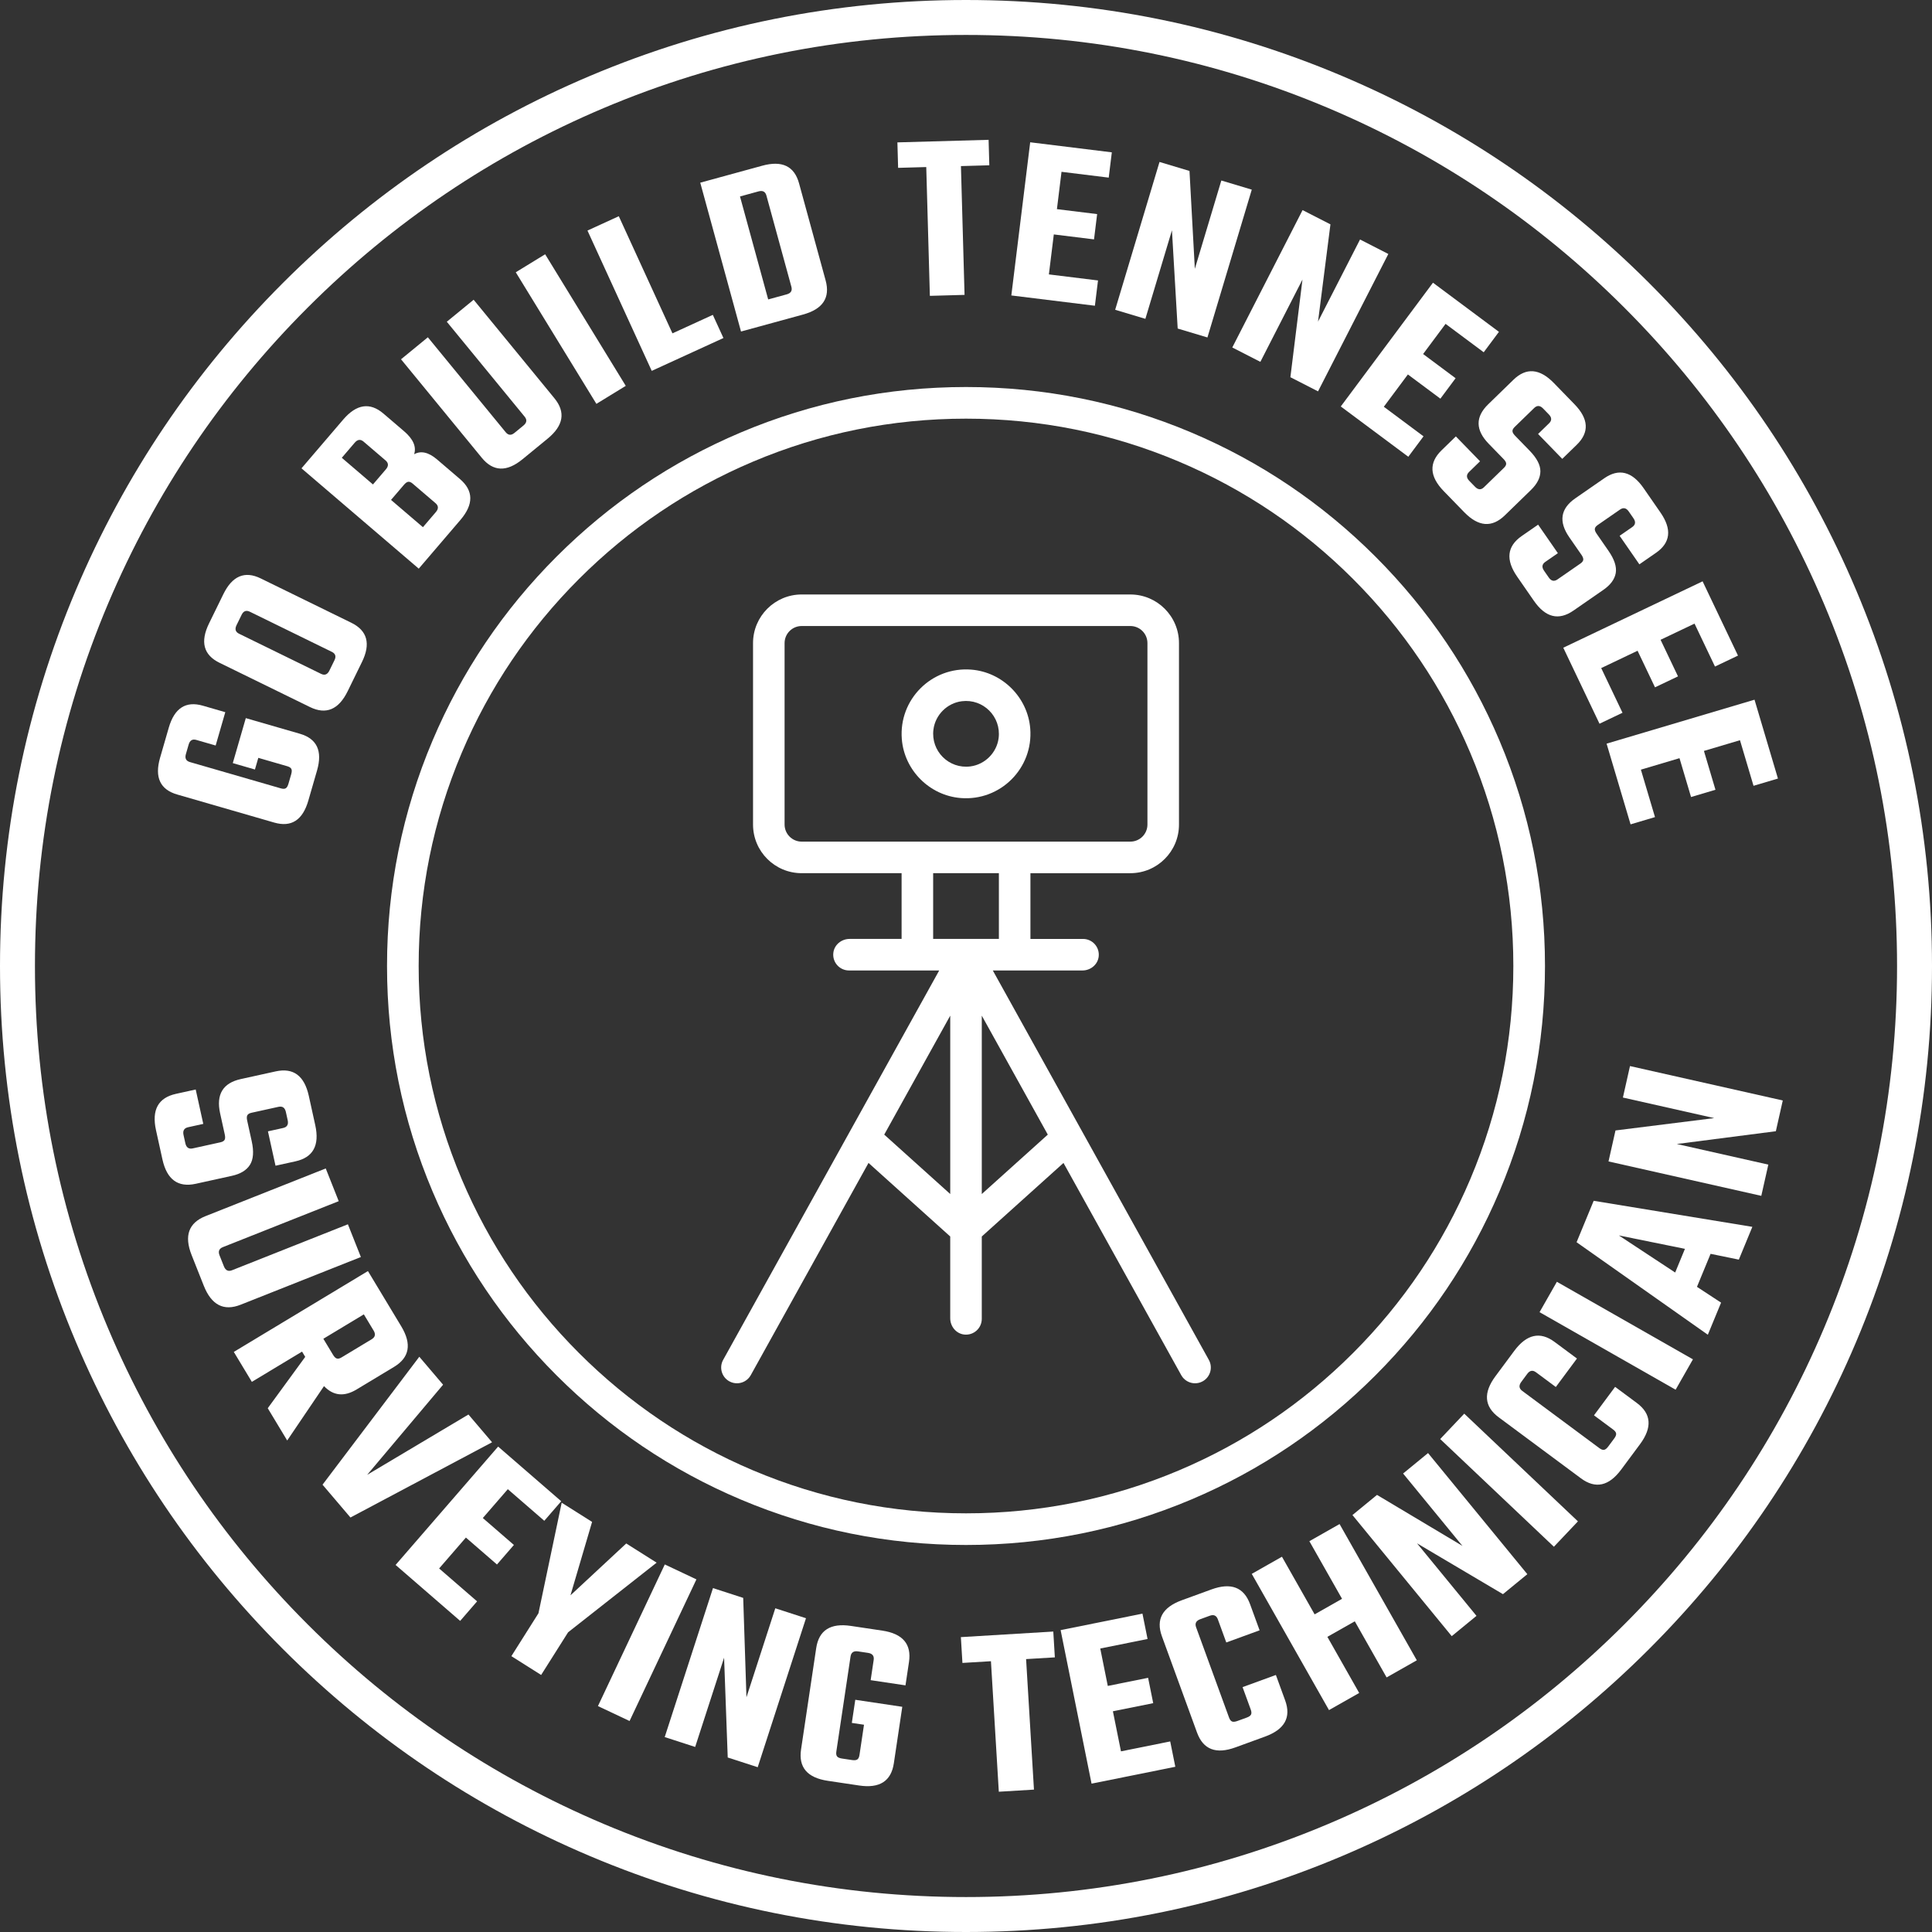 <?xml version="1.0" encoding="UTF-8"?>
<!-- Generator: Adobe Illustrator 27.1.1, SVG Export Plug-In . SVG Version: 6.00 Build 0)  -->
<svg xmlns="http://www.w3.org/2000/svg" xmlns:xlink="http://www.w3.org/1999/xlink" version="1.1" id="Layer_1" x="0px" y="0px" viewBox="0 0 900 900" xml:space="preserve">
<rect x="0" y="0" width="900" height="900" fill="#333333" stroke="none"/>
<path fill="#FFFFFF" d="M450,900c-60.746,0-119.679-11.899-175.163-35.367c-53.587-22.665-101.711-55.111-143.035-96.435  c-41.325-41.325-73.77-89.448-96.436-143.035C11.899,569.679,0,510.746,0,450s11.899-119.679,35.366-175.163  c22.665-53.587,55.111-101.711,96.436-143.035c41.324-41.325,89.449-73.77,143.035-96.435C330.321,11.899,389.254,0,450,0  s119.679,11.899,175.163,35.367c53.587,22.665,101.711,55.111,143.035,96.435c41.324,41.325,73.77,89.449,96.435,143.035  C888.101,330.32,900,389.254,900,450s-11.899,119.679-35.367,175.163c-22.665,53.587-55.111,101.711-96.435,143.035  c-41.325,41.325-89.449,73.77-143.035,96.435C569.679,888.1,510.746,900,450,900L450,900z M450,16.278  c-58.556,0-115.355,11.466-168.821,34.081c-51.646,21.844-98.031,53.119-137.866,92.953c-39.835,39.835-71.109,86.22-92.953,137.866  c-22.614,53.466-34.081,110.266-34.081,168.821S27.745,565.354,50.36,618.82c21.845,51.646,53.119,98.031,92.953,137.866  c39.835,39.835,86.22,71.109,137.866,92.953C334.645,872.253,391.445,883.72,450,883.72s115.355-11.466,168.821-34.081  c51.646-21.844,98.031-53.119,137.866-92.953c39.835-39.835,71.109-86.22,92.954-137.866c22.614-53.466,34.08-110.266,34.08-168.821  s-11.466-115.355-34.08-168.821c-21.845-51.646-53.119-98.031-92.954-137.866c-39.835-39.835-86.22-71.109-137.866-92.953  C565.355,27.745,508.555,16.278,450,16.278L450,16.278z"></path>
<g>
	<path fill="#FFFFFF" d="M104.95,331.764l-4.49,15.527l-9.013-2.606c-1.809-0.524-2.997,0.192-3.563,2.146l-1.288,4.451   c-0.565,1.955,0.058,3.194,1.866,3.717l42.347,12.248c1.014,0.293,1.783,0.281,2.306-0.039c0.524-0.319,0.943-1.021,1.257-2.108   l1.288-4.451c0.314-1.086,0.334-1.903,0.062-2.453c-0.271-0.549-0.915-0.971-1.929-1.264l-13.465-3.895l-1.569,5.43l-10.315-2.984   l6.06-20.956l25.191,7.286c7.964,2.304,10.625,8.016,7.987,17.136l-4.051,14.007c-2.638,9.121-7.937,12.53-15.901,10.226   l-45.17-13.064c-7.962-2.303-10.625-8.014-7.987-17.136l4.051-14.007c2.639-9.12,7.939-12.53,15.901-10.227l10.424,3.016   L104.95,331.764z"></path>
	<path fill="#FFFFFF" d="M97.387,290.392l6.658-13.604c4.173-8.528,9.983-10.971,17.427-7.328l42.135,20.619   c7.512,3.677,9.183,9.779,5.009,18.307l-6.657,13.604c-4.207,8.597-10.067,11.056-17.579,7.379l-42.134-20.618   C94.801,305.108,93.181,298.988,97.387,290.392L97.387,290.392z M154.573,303.653l-38.175-18.681   c-1.691-0.828-2.968-0.362-3.83,1.397l-2.385,4.873c-0.894,1.827-0.494,3.156,1.198,3.983l38.173,18.681   c1.694,0.829,2.986,0.329,3.88-1.499l2.385-4.872c0.861-1.759,0.447-3.054-1.247-3.882H154.573z"></path>
	<path fill="#FFFFFF" d="M140.445,218.166l19.398-22.674c6.22-7.271,12.481-8.214,18.78-2.826l9.619,8.229   c4.238,3.626,5.798,7.192,4.682,10.699c3.178-1.743,6.742-0.926,10.692,2.454l10.651,9.111c6.356,5.438,6.422,11.793,0.202,19.064   l-19.398,22.676l-54.625-46.733L140.445,218.166z M179.6,214.475l-10.221-8.743c-1.43-1.224-2.808-1.065-4.131,0.481l-6.025,7.044   l14.515,12.417l6.025-7.042C181.086,217.086,181.031,215.702,179.6,214.475L179.6,214.475z M202.876,234.388l-10.65-9.111   c-0.744-0.636-1.421-0.918-2.03-0.844c-0.609,0.075-1.281,0.541-2.015,1.4l-6.026,7.043l14.859,12.711l6.025-7.042   C204.361,236.999,204.308,235.615,202.876,234.388L202.876,234.388z"></path>
	<path fill="#FFFFFF" d="M208.141,149.88l12.499-10.248l37.626,45.889c5.303,6.467,4.253,12.736-3.146,18.804l-11.713,9.604   c-7.341,6.019-13.664,5.795-18.968-0.673l-37.625-45.888l12.499-10.248l36.263,44.228c1.196,1.457,2.549,1.565,4.065,0.322   l4.196-3.441c1.572-1.289,1.763-2.663,0.568-4.12l-36.264-44.228L208.141,149.88z"></path>
	<path fill="#FFFFFF" d="M240.266,126.834l13.687-8.385l37.555,61.3l-13.686,8.384L240.266,126.834L240.266,126.834z"></path>
	<path fill="#FFFFFF" d="M313.255,155.291l18.806-8.615l4.942,10.79l-33.399,15.298l-29.937-65.358l14.592-6.684l24.995,54.568   L313.255,155.291z"></path>
	<path fill="#FFFFFF" d="M326.205,85.101l28.89-7.91c9.229-2.527,14.94,0.208,17.129,8.201l12.387,45.243   c2.209,8.068-1.302,13.366-10.532,15.892l-28.89,7.91L326.205,85.101L326.205,85.101z M368.663,133.596l-11.641-42.517   c-0.497-1.816-1.728-2.457-3.691-1.919l-8.612,2.358l13.133,47.968l8.612-2.358c1.963-0.538,2.695-1.714,2.198-3.532H368.663z"></path>
	<path fill="#FFFFFF" d="M460.528,65.133l0.333,11.864l-13.22,0.371l1.683,59.997l-16.158,0.453l-1.682-59.997l-13.107,0.368   l-0.333-11.863l42.484-1.191L460.528,65.133z"></path>
	<path fill="#FFFFFF" d="M488.609,127.828l22.885,2.818l-1.45,11.779l-38.928-4.794l8.788-71.349l38.029,4.685l-1.45,11.778   l-21.988-2.708l-2.142,17.389l18.734,2.307l-1.45,11.779l-18.734-2.307L488.609,127.828L488.609,127.828z"></path>
	<path fill="#FFFFFF" d="M568.944,84.088l14.183,4.255L562.47,157.2l-13.858-4.158l-2.674-45.763l-12.374,41.249l-14.074-4.223   l20.657-68.856l13.966,4.19l2.49,45.589l12.342-41.141L568.944,84.088z"></path>
	<path fill="#FFFFFF" d="M633.557,111.567l13.181,6.745l-32.744,63.997l-12.88-6.59l5.629-45.495l-19.616,38.339l-13.081-6.693   l32.744-63.998l12.981,6.642l-5.779,45.29L633.557,111.567L633.557,111.567z"></path>
	<path fill="#FFFFFF" d="M644.639,189.483l18.492,13.775l-7.09,9.518l-31.454-23.43l42.944-57.651l30.729,22.89l-7.09,9.518   l-17.767-13.234l-10.466,14.049l15.138,11.277l-7.09,9.518l-15.138-11.276l-11.209,15.047L644.639,189.483z"></path>
	<path fill="#FFFFFF" d="M691.284,226.983l9.322-9.059c0.701-0.683,1.044-1.33,1.027-1.944c-0.019-0.613-0.421-1.326-1.209-2.135   l-6.933-7.133c-6.198-6.378-6.27-12.506-0.217-18.388l11.753-11.423c5.943-5.777,12.224-5.262,18.842,1.548l9.611,9.888   c6.618,6.81,6.954,13.103,1.01,18.879l-6.728,6.538l-11.265-11.59l5.107-4.963c1.351-1.311,1.318-2.699-0.1-4.158l-2.679-2.756   c-1.418-1.459-2.803-1.531-4.153-0.219l-9.079,8.824c-0.703,0.682-1.046,1.331-1.027,1.944c0.018,0.613,0.421,1.325,1.209,2.136   l6.775,6.97c3.36,3.458,5.032,6.666,5.018,9.624c-0.017,2.957-1.482,5.853-4.4,8.689l-12.158,11.817   c-5.999,5.829-12.306,5.339-18.924-1.469l-9.532-9.808c-6.67-6.863-7.005-13.209-1.007-19.038l6.647-6.46l11.265,11.591   l-5.106,4.963c-1.351,1.313-1.317,2.699,0.101,4.158l2.679,2.756c1.417,1.458,2.802,1.533,4.153,0.219L691.284,226.983z"></path>
	<path fill="#FFFFFF" d="M725.527,269.924l10.686-7.4c0.805-0.557,1.25-1.14,1.333-1.748c0.083-0.606-0.196-1.376-0.84-2.306   l-5.664-8.177c-5.063-7.311-4.124-13.367,2.815-18.172l13.474-9.331c6.814-4.719,12.925-3.176,18.33,4.629l7.85,11.337   c5.406,7.806,4.701,14.068-2.113,18.787l-7.712,5.341l-9.203-13.288l5.854-4.054c1.548-1.073,1.745-2.445,0.586-4.118l-2.187-3.16   c-1.159-1.672-2.513-1.972-4.061-0.9l-10.408,7.208c-0.805,0.558-1.251,1.141-1.333,1.748c-0.083,0.608,0.198,1.376,0.841,2.305   l5.534,7.992c2.745,3.964,3.867,7.404,3.366,10.319c-0.505,2.914-2.427,5.531-5.773,7.847l-13.938,9.653   c-6.877,4.761-13.018,3.239-18.424-4.566l-7.787-11.244c-5.449-7.869-4.734-14.183,2.143-18.945l7.619-5.277l9.202,13.288   l-5.854,4.054c-1.549,1.073-1.744,2.445-0.586,4.117l2.188,3.159c1.158,1.673,2.511,1.973,4.061,0.9L725.527,269.924z"></path>
	<path fill="#FFFFFF" d="M745.905,311.217l9.918,20.816l-10.713,5.105l-16.872-35.408l64.898-30.923l16.482,34.591l-10.714,5.105   l-9.53-19.999l-15.816,7.536l8.119,17.041l-10.714,5.105l-8.12-17.041L745.905,311.217L745.905,311.217z"></path>
	<path fill="#FFFFFF" d="M764.39,358.533l6.568,22.103l-11.378,3.38l-11.17-37.598l68.91-20.474l10.914,36.731l-11.377,3.381   l-6.31-21.237l-16.795,4.99l5.376,18.094l-11.376,3.381l-5.377-18.095L764.39,358.533L764.39,358.533z"></path>
</g>
<path fill="#FFFFFF" d="M450,719.711c-36.408,0-71.73-7.132-104.986-21.198c-32.118-13.585-60.961-33.031-85.728-57.798  s-44.214-53.611-57.799-85.729C187.421,521.73,180.289,486.407,180.289,450s7.132-71.73,21.198-104.986  c13.585-32.118,33.031-60.961,57.799-85.729s53.611-44.214,85.728-57.798c33.256-14.066,68.579-21.198,104.986-21.198  s71.73,7.132,104.986,21.198c32.118,13.585,60.961,33.031,85.728,57.798s44.214,53.611,57.799,85.729  c14.066,33.256,21.198,68.579,21.198,104.986s-7.132,71.73-21.198,104.986c-13.585,32.118-33.031,60.961-57.799,85.729  s-53.611,44.214-85.728,57.798C521.73,712.579,486.407,719.711,450,719.711L450,719.711z M450,195.027  c-34.424,0-67.815,6.74-99.245,20.034c-30.361,12.842-57.63,31.227-81.048,54.646s-41.804,50.687-54.646,81.048  c-13.294,31.429-20.034,64.82-20.034,99.244s6.74,67.815,20.034,99.244c12.842,30.361,31.227,57.63,54.646,81.048  c23.419,23.419,50.687,41.804,81.048,54.646c31.429,13.294,64.82,20.034,99.245,20.034s67.815-6.74,99.245-20.034  c30.361-12.842,57.63-31.227,81.048-54.646s41.804-50.687,54.646-81.048c13.294-31.429,20.034-64.82,20.034-99.244  s-6.74-67.815-20.034-99.244c-12.842-30.361-31.227-57.63-54.646-81.048c-23.419-23.419-50.687-41.804-81.048-54.646  C517.816,201.767,484.425,195.027,450,195.027L450,195.027z"></path>
<g>
	<g>
		<path fill="#FFFFFF" d="M89.808,534.963l12.883-2.836c0.97-0.213,1.612-0.59,1.925-1.129c0.31-0.537,0.344-1.367,0.097-2.487    l-2.17-9.858c-1.94-8.813,1.271-14.14,9.636-15.98l16.243-3.576c8.215-1.809,13.359,1.991,15.431,11.401l3.009,13.667    c2.071,9.41-1.001,15.02-9.216,16.828l-9.298,2.047l-3.527-16.02l7.058-1.554c1.866-0.411,2.579-1.624,2.135-3.641l-0.838-3.81    c-0.444-2.017-1.601-2.818-3.467-2.408l-12.547,2.763c-0.971,0.214-1.613,0.59-1.924,1.128c-0.312,0.539-0.345,1.368-0.098,2.488    l2.121,9.635c1.052,4.778,0.781,8.44-0.812,10.984c-1.595,2.542-4.406,4.259-8.44,5.146l-16.804,3.699    c-8.289,1.825-13.47-1.967-15.542-11.377l-2.984-13.555c-2.088-9.486,1.013-15.14,9.302-16.965l9.187-2.022l3.527,16.02    l-7.058,1.554c-1.867,0.411-2.579,1.624-2.135,3.641l0.838,3.81C86.785,534.571,87.94,535.374,89.808,534.963z"></path>
	</g>
	<g>
		<path fill="#FFFFFF" d="M162.062,570.323l6.048,15.248l-55.979,22.203c-7.89,3.131-13.626,0.181-17.207-8.846l-5.667-14.288    c-3.552-8.957-1.383-15,6.506-18.13l55.979-22.204l6.048,15.247l-53.953,21.4c-1.777,0.705-2.3,1.981-1.566,3.83l2.03,5.119    c0.762,1.919,2.031,2.525,3.808,1.82L162.062,570.323z"></path>
	</g>
	<g>
		<path fill="#FFFFFF" d="M140.707,629.629l-23.381,14.093l-8.408-13.95l62.482-37.66l15.514,25.74    c4.974,8.252,3.857,14.55-3.346,18.892l-17.487,10.54c-5.765,3.475-10.814,2.945-15.151-1.583l-17.143,25.333l-9.06-15.031    l17.46-23.916L140.707,629.629z M169.492,612.279l-18.862,11.369l4.56,7.564c0.552,0.916,1.127,1.464,1.725,1.639    c0.596,0.178,1.32,0.008,2.173-0.506l14.049-8.467c1.636-0.986,1.942-2.332,0.916-4.035L169.492,612.279z"></path>
	</g>
	<g>
		<path fill="#FFFFFF" d="M218.223,658.935l11.001,12.93l-65.97,35.045l-13.008-15.289l45.082-59.594l11.076,13.018l-35.364,41.986    L218.223,658.935z"></path>
	</g>
	<g>
		<path fill="#FFFFFF" d="M204.562,730.651l17.686,15.322l-7.886,9.103l-30.083-26.063l47.771-55.139l29.39,25.463l-7.887,9.104    L236.56,693.72l-11.642,13.437l14.478,12.544l-7.887,9.104l-14.478-12.545L204.562,730.651z"></path>
	</g>
	<g>
		<path fill="#FFFFFF" d="M252.084,780.26l-13.869-8.759l12.619-19.979l10.822-51.503l14.159,8.942l-10.071,34.204l25.977-24.158    l14.159,8.943l-41.238,32.428L252.084,780.26z"></path>
	</g>
	<g>
		<path fill="#FFFFFF" d="M309.688,728.783l14.73,6.953l-31.142,65.975l-14.73-6.953L309.688,728.783z"></path>
	</g>
	<g>
		<path fill="#FFFFFF" d="M361.165,749.201l14.295,4.633l-22.488,69.401l-13.968-4.526l-1.696-46.489l-13.472,41.574l-14.186-4.597    l22.488-69.401l14.077,4.562l1.513,46.311L361.165,749.201z"></path>
	</g>
	<g>
		<path fill="#FFFFFF" d="M421.809,785.109l-16.223-2.425l1.408-9.415c0.283-1.89-0.597-2.989-2.639-3.294l-4.651-0.695    c-2.042-0.306-3.204,0.488-3.487,2.378l-6.614,44.243c-0.159,1.061-0.042,1.832,0.35,2.314c0.392,0.484,1.155,0.811,2.289,0.98    l4.651,0.695c1.135,0.169,1.96,0.08,2.476-0.269c0.517-0.347,0.853-1.05,1.012-2.11l2.103-14.067l-5.672-0.849l1.611-10.776    l21.895,3.273l-3.935,26.318c-1.244,8.321-6.629,11.768-16.159,10.343l-14.634-2.188c-9.53-1.425-13.673-6.295-12.429-14.616    l7.055-47.193c1.244-8.318,6.629-11.768,16.16-10.343l14.634,2.188c9.53,1.425,13.672,6.298,12.429,14.616L421.809,785.109z"></path>
	</g>
	<g>
		<path fill="#FFFFFF" d="M490.663,760.039l0.725,12.023l-13.396,0.809l3.666,60.798l-16.373,0.987l-3.667-60.799l-13.281,0.801    l-0.725-12.023L490.663,760.039z"></path>
	</g>
	<g>
		<path fill="#FFFFFF" d="M522.191,815.846l22.939-4.622l2.379,11.807l-39.021,7.861l-14.408-71.518l38.12-7.68l2.379,11.808    l-22.04,4.44l3.512,17.43l18.779-3.783l2.379,11.807l-18.779,3.783L522.191,815.846z"></path>
	</g>
	<g>
		<path fill="#FFFFFF" d="M586.77,759.468l-15.518,5.659l-3.931-10.775c-0.654-1.795-1.917-2.354-3.784-1.672l-4.418,1.611    c-1.939,0.707-2.582,1.961-1.928,3.755l15.329,42.027c0.367,1.007,0.838,1.629,1.412,1.866c0.576,0.238,1.402,0.16,2.479-0.232    l4.419-1.611c1.005-0.367,1.652-0.826,1.938-1.379c0.287-0.553,0.248-1.331-0.12-2.338l-3.812-10.453l15.518-5.659l4.323,11.854    c2.883,7.903-0.24,13.519-9.363,16.846l-13.793,5.03c-9.053,3.302-15.02,1.002-17.901-6.902l-16.351-44.828    c-2.882-7.902,0.202-13.505,9.255-16.807l13.793-5.031c9.123-3.327,15.128-1.039,18.01,6.863L586.77,759.468z"></path>
	</g>
	<g>
		<path fill="#FFFFFF" d="M609.954,717.945l14.069-7.978l35.983,63.463l-14.07,7.978l-14.823-26.144l-12.772,7.241l14.824,26.145    l-14.07,7.977l-35.982-63.463l14.068-7.977l15.22,26.842l12.772-7.242L609.954,717.945z"></path>
	</g>
	<g>
		<path fill="#FFFFFF" d="M653.616,686.42l11.621-9.526l46.252,56.419l-11.355,9.309l-40.037-23.689l27.707,33.797l-11.531,9.455    l-46.252-56.419l11.443-9.382l39.787,23.747L653.616,686.42z"></path>
	</g>
	<g>
		<path fill="#FFFFFF" d="M670.896,670.363l11.202-11.826l52.966,50.17l-11.201,11.826L670.896,670.363z"></path>
	</g>
	<g>
		<path fill="#FFFFFF" d="M734.607,632.854l-9.844,13.264l-9.211-6.836c-1.535-1.139-2.896-0.911-4.08,0.686l-2.803,3.776    c-1.23,1.658-1.078,3.058,0.455,4.196l35.924,26.661c0.861,0.639,1.596,0.898,2.207,0.78s1.258-0.638,1.941-1.558l2.803-3.777    c0.639-0.859,0.926-1.599,0.861-2.218c-0.064-0.618-0.525-1.247-1.387-1.886l-8.934-6.631l9.844-13.264l10.131,7.52    c6.756,5.014,7.238,11.42,1.451,19.218l-8.75,11.79c-5.742,7.737-11.99,9.1-18.746,4.086l-38.318-28.439    c-6.754-5.012-7.26-11.389-1.518-19.125l8.75-11.791c5.787-7.797,12.061-9.189,18.814-4.178L734.607,632.854z"></path>
	</g>
	<g>
		<path fill="#FFFFFF" d="M717.185,611.258l8.066-14.151l63.381,36.127l-8.066,14.151L717.185,611.258z"></path>
	</g>
	<g>
		<path fill="#FFFFFF" d="M810.012,586.783l-13.156-2.699l-6.344,15.375l11.231,7.365l-6.169,14.95l-61.139-43.095l7.963-19.299    l73.914,12.133L810.012,586.783z M780.358,592.788l4.551-11.027l-30.799-6.255L780.358,592.788z"></path>
	</g>
	<g>
		<path fill="#FFFFFF" d="M756.011,511.277l3.302-14.66l71.172,16.027l-3.226,14.324l-46.139,5.953l42.636,9.602l-3.276,14.548    l-71.172-16.027l3.251-14.437l45.976-5.754L756.011,511.277z"></path>
	</g>
</g>
<path fill="#FFFFFF" d="M447.552,371.757c18.47,1.479,33.84-13.879,32.374-32.347c-1.154-14.533-12.924-26.309-27.457-27.472  c-18.47-1.479-33.835,13.884-32.369,32.352C421.254,358.821,433.022,370.594,447.552,371.757z M448.03,326.661  c9.994-1.26,18.428,7.176,17.168,17.169c-0.86,6.817-6.358,12.323-13.173,13.198c-10.014,1.285-18.478-7.178-17.193-17.193  c0.874-6.815,6.382-12.314,13.199-13.174H448.03z"></path>
<path fill="#FFFFFF" d="M339.74,643.466c1.129,0.625,2.355,0.922,3.559,0.922c2.586,0,5.094-1.363,6.434-3.781l54.855-98.871  l38.066,34.27v38.093c0,3.757,2.699,7.118,6.429,7.57c4.469,0.541,8.266-2.931,8.266-7.292v-38.371l38.066-34.266l54.855,98.867  c1.344,2.418,3.852,3.781,6.434,3.781c1.207,0,2.43-0.297,3.559-0.922c3.551-1.969,4.832-6.445,2.859-9.992l-100.63-181.39h41.745  c3.757,0,7.118-2.699,7.57-6.429c0.541-4.469-2.931-8.266-7.292-8.266h-24.5v-30.625h46.547c12.513,0,22.656-10.143,22.656-22.656  v-84.516c0-12.496-10.164-22.66-22.656-22.66l-153.11-0.004c-12.496,0-22.66,10.168-22.66,22.66v84.516  c0,12.513,10.143,22.656,22.656,22.656h46.551v30.625h-24.222c-3.757,0-7.118,2.699-7.57,6.429  c-0.541,4.469,2.931,8.266,7.292,8.266h42.02l-100.64,181.39c-1.973,3.551-0.691,8.027,2.859,9.996H339.74L339.74,643.466z   M411.908,528.546l30.75-55.422v83.102L411.908,528.546z M457.353,556.23v-83.102l30.75,55.422L457.353,556.23z M365.49,384.1  v-84.516c0-4.397,3.564-7.961,7.961-7.961h153.11c4.397,0,7.961,3.564,7.961,7.961V384.1c0,4.397-3.564,7.961-7.961,7.961h-153.11  C369.054,392.061,365.49,388.497,365.49,384.1z M434.697,406.76h30.621v30.625h-30.621V406.76z"></path>
</svg>
